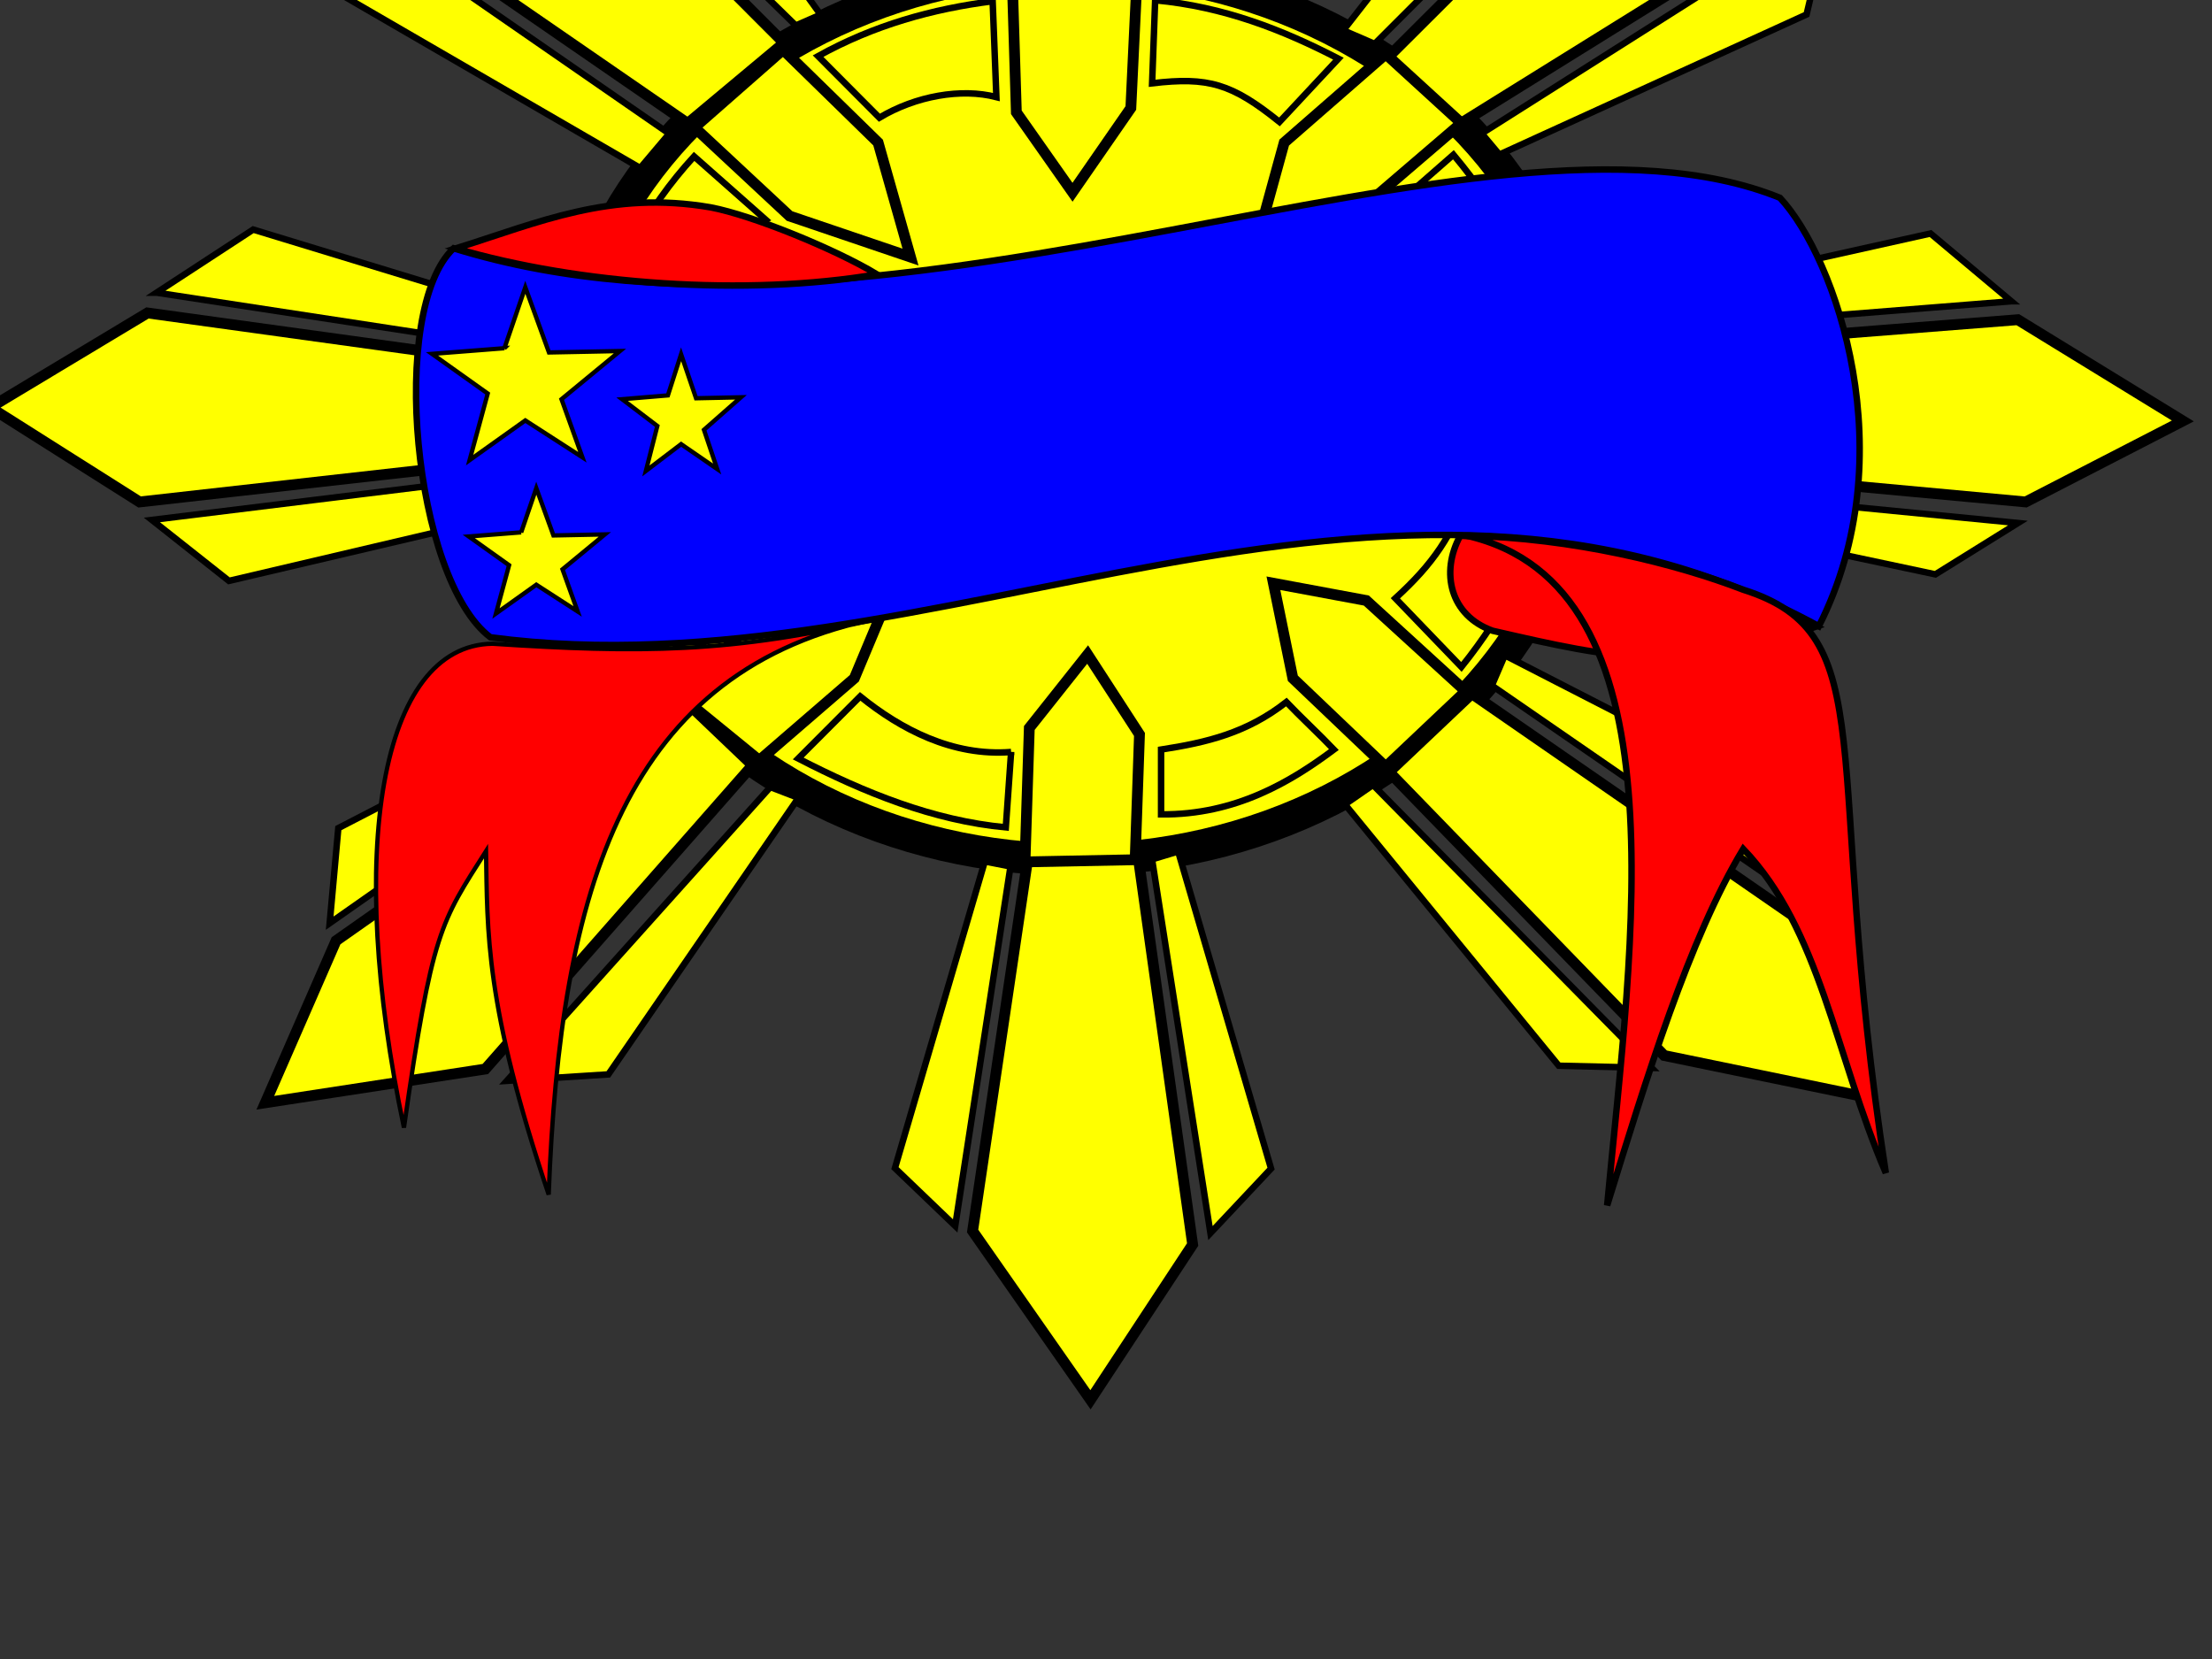 <?xml version="1.0"?><svg width="1024" height="768" xmlns="http://www.w3.org/2000/svg">
 <rect width="100%" height="100%" fill="#333333" stroke="none"/>
 <!-- Created with SVG-edit - http://svg-edit.googlecode.com/ -->

 <title>CASI</title>
 <g>
  <title>Layer 1</title>
  <g id="svg_63">
   <g transform="rotate(95, 502.443, 198.107)" id="svg_56">
    <g transform="rotate(85, 502.285, 197.562)" id="svg_51">
     <g transform="rotate(5, 502.842, 197.45)" id="svg_42">
      <g id="svg_39">
       <ellipse transform="rotate(-365, 508.279, 203.359)" ry="206.25" rx="236.47" id="svg_2" cy="203.359" cx="508.279" stroke-width="15" stroke="#000000" fill="#ffff00"/>
       <path transform="rotate(-365, 475.92, -124.758)" id="svg_3" d="m450.455,1.805l-25.466,-181.25l47.294,-71.875l54.57,78.125l-25.466,171.875l-50.932,3.125z" stroke-width="5" stroke="#000000" fill="#ffff00"/>
       <path transform="rotate(-365, 749.607, -43.613)" id="svg_4" d="m636.83,18.886l123.692,-140.625l101.864,-15.625l-32.742,75l-160.072,112.5l-32.742,-31.25z" stroke-width="5" stroke="#000000" fill="#ffff00"/>
       <path transform="rotate(-365, 875.09, 174.402)" id="svg_5" d="m745.259,152.529l194.814,-21.875l69.121,43.75l-72.76,43.75l-195.451,-27l4.276,-38.625z" stroke-width="5" stroke="#000000" fill="#ffff00"/>
       <path transform="rotate(-365, 770.854, 407.941)" id="svg_6" d="m706.285,315.877l162.796,112.25l10.914,71.875l-87.312,-15.625l-130.968,-131.25l44.57,-37.25z" stroke-width="5" stroke="#000000" fill="#ffff00"/>
       <path transform="rotate(-365, 534.656, 525.723)" id="svg_7" d="m565.58,408.536l18.19,184.375l-47.294,53.125l-50.932,-56.25l21.828,-184.375l58.208,3.125z" stroke-width="5" stroke="#000000" fill="#ffff00"/>
       <path transform="rotate(-365, 265.363, 447.332)" id="svg_8" d="m384.099,390.209l-135.606,135.25l-101.864,9.375l32.742,-68.75l170.986,-106.25l33.742,30.375z" stroke-width="5" stroke="#000000" fill="#ffff00"/>
       <path transform="rotate(-365, 134.811, 237.602)" id="svg_9" d="m272.735,264.164l-199.452,15.625l-76.398,-46.875l72.76,-37.5l203.09,18.75l0,50z" stroke-width="5" stroke="#000000" fill="#ffff00"/>
       <path transform="rotate(-365, 235.197, 3.902)" id="svg_10" d="m306.042,97.025l-165.434,-114.375l-14.552,-71.875l90.95,18.75l127.33,131.25l-38.294,36.25z" stroke-width="5" stroke="#000000" fill="#ffff00"/>
       <path transform="rotate(-105, 334.762, 293.711)" id="svg_36" d="m309.262,324.21l-20,-33c30.333,-17.333 57.667,-26.667 91,-28l-4,39c-21.333,-0.667 -44.667,5.667 -67,22z" stroke-width="3" stroke="#000000" fill="#ffff00"/>
       <path transform="rotate(-365, 490.957, 45.016)" id="svg_14" d="m466.456,-1.984l-2,58l24,37l27,-34l2,-62l-51,1z" stroke-width="5" stroke="#000000" fill="#ffff00"/>
       <path transform="rotate(-365, 361.816, 94.961)" id="svg_15" d="m354.317,52.461l43,41l9,44l-43,-8l-46,-42l37,-35z" stroke-width="5" stroke="#000000" fill="#ffff00"/>
       <path transform="rotate(-365, 631.375, 72.383)" id="svg_16" d="m643.375,31.882l-44,38l-18,43l56,-9l44,-41l-38,-31z" stroke-width="5" stroke="#000000" fill="#ffff00"/>
       <path transform="rotate(-365, 681.227, 188.98)" id="svg_17" d="m739.727,167.981l-67,0l-55,19l54,21l73,2l-5,-42z" stroke-width="5" stroke="#000000" fill="#ffff00"/>
       <path transform="rotate(-365, 323.855, 223.258)" id="svg_18" d="m279.355,197.258l55,2l39,23l-41,23l-58,4l5,-52z" stroke-width="5" stroke="#000000" fill="#ffff00"/>
       <path transform="rotate(-365, 387.328, 340.672)" id="svg_19" d="m340.83,349.173l49,-42l44,-7l-11,40l-47,41l-35,-32z" stroke-width="5" stroke="#000000" fill="#ffff00"/>
       <path transform="rotate(-365, 521.723, 356.52)" id="svg_20" d="m492.722,407.52l3,-63l27,-39l26,37l2,65l-58,0z" stroke-width="5" stroke="#000000" fill="#ffff00"/>
       <path transform="rotate(-365, 644.367, 312.664)" id="svg_21" d="m653.367,360.664l-44,-43l-15,-53l56,19l44,41l-41,36z" stroke-width="5" stroke="#000000" fill="#ffff00"/>
       <path transform="rotate(-365, 414.746, 51.682)" id="svg_24" d="m374.747,55.684c19.667,-14.667 45.333,-30.333 80,-30l0,30c-21.333,3.333 -39.667,7.667 -58,22c-6.333,-6.667 -15.667,-15.333 -22,-22z" stroke-width="3" stroke="#000000" fill="#ffff00"/>
       <path transform="rotate(-330, 565.168, 34.719)" id="svg_26" d="m534.667,64.218c-6,-10 -12,-20 -18,-30c29.333,-16.667 62.667,-24.333 97,-29l-7,40c-24,-1.667 -51,1.667 -72,19z" stroke-width="3" stroke="#000000" fill="#ffff00"/>
       <path transform="rotate(-45, 312.348, 153.672)" id="svg_38" d="m295.846,184.67l-28,-25c26.667,-19.333 54.333,-30.667 86,-37l3,44c-23.333,1 -38.667,5 -61,18z" stroke-width="3" stroke="#000000" fill="#ffff00"/>
       <path transform="rotate(-290, 684.617, 120.717)" id="svg_28" d="m657.118,146.407c-5.333,-10.667 -12.667,-24.333 -18,-35c30.333,-12 59.667,-18 91,-16l-10,43c-21.667,-5.333 -42.333,-3.667 -63,8z" stroke-width="3" stroke="#000000" fill="#ffff00"/>
       <path transform="rotate(-240, 698.078, 251.953)" id="svg_30" d="m673.579,277.806c-8.333,-12 -16.667,-24 -25,-36c34,-14.667 66,-18.333 99,-14l-5,44c-23,-11 -45,-9 -69,6z" stroke-width="3" stroke="#000000" fill="#ffff00"/>
      </g>
      <path id="svg_40" transform="rotate(-155, 451.652, 372.328)" d="m426.152,398.829l-18,-34c29,-13.333 58,-17.667 87,-19l-9,39c-28,-4.333 -39,-1.667 -60,14z" stroke-width="3" stroke="#000000" fill="#ffff00"/>
      <path id="svg_41" transform="rotate(-195, 597.73, 358.535)" d="m578.732,380.696l-23,-33c28,-9.667 56,-12.333 84,-11l-6,44c-15.333,-7 -36.667,-7 -55,0z" stroke-width="3" stroke="#000000" fill="#ffff00"/>
     </g>
     <path transform="rotate(5, 445.611, -87.535)" id="svg_43" d="m467.58,-0.192l-55.646,-142.508l25.354,-32.178l42,170l-11.708,4.686z" stroke-width="3" stroke="#000000" fill="#ffff00"/>
     <path transform="rotate(5, 565.244, -86.799)" id="svg_44" d="m555.679,-171.448l-11,168l12.057,1.299l29.071,-145.078l-30.128,-24.221z" stroke-width="3" stroke="#000000" fill="#ffff00"/>
     <path id="svg_47" d="m770.668,-104.805l-47,3l-88,128l13,5l122,-136z" stroke-width="3" stroke="#000000" fill="#ffff00"/>
     <path id="svg_48" d="m852.668,-31.805l-154,108l7,10l143,-74l4,-44z" stroke-width="3" stroke="#000000" fill="#ffff00"/>
     <path id="svg_49" d="m156.668,-30.805l158,109l-6,14l-148,-76l-4,-47z" stroke-width="3" stroke="#000000" fill="#ffff00"/>
     <path id="svg_50" d="m240.668,-98.805l129,131l13,-9l-99,-121l-43,-1z" stroke-width="3" stroke="#000000" fill="#ffff00"/>
    </g>
    <path id="svg_52" d="m406.668,-223.805l-28,40l50,158l11,-2l-33,-196z" stroke-width="3" stroke="#000000" fill="#ffff00"/>
    <path id="svg_53" d="m506.668,-37.805l2,-198l27,36l-20,163" stroke-width="3" stroke="#000000" fill="#ffff00"/>
    <path id="svg_54" d="m170.668,-39.805l143,120l-5,15l-131,-85l-7,-50z" stroke-width="3" stroke="#000000" fill="#ffff00"/>
    <path id="svg_55" d="m350.668,27.195l-116,-152l48,7l77,136l-9,9z" stroke-width="3" stroke="#000000" fill="#ffff00"/>
   </g>
   <path transform="rotate(5, 433.73, -103.941)" id="svg_57" d="m432.732,-193.942l-33,36l55,144l13,-4l-35,-176z" stroke-width="3" stroke="#000000" fill="#ffff00"/>
   <path transform="rotate(5, 563.023, -101.664)" id="svg_58" d="m551.025,-190.665l-7,176l24,2l14,-140l-31,-38z" stroke-width="3" stroke="#000000" fill="#ffff00"/>
   <path transform="rotate(5, 230.977, 16.344)" id="svg_59" d="m148.477,-39.156l165,94l-12,17l-143,-67l-10,-44z" stroke-width="3" stroke="#000000" fill="#ffff00"/>
   <path transform="rotate(5, 309.695, -51.555)" id="svg_60" d="m373.694,6.446l-139,-114l55,-2l95,110l-11,6z" stroke-width="3" stroke="#000000" fill="#ffff00"/>
   <path transform="rotate(5, 169.539, 133.434)" id="svg_61" d="m73.038,143.935l186,12l7,-13l-151,-32l-42,33z" stroke-width="3" stroke="#000000" fill="#ffff00"/>
   <path transform="rotate(5, 167.098, 241.633)" id="svg_62" d="m70.598,249.134l188,-40l5,14l-155,51l-38,-25z" stroke-width="3" stroke="#000000" fill="#ffff00"/>
  </g>
  <path id="svg_64" d="m210,114.939c204.667,63.69 477.333,-78.811 614,-23.368c26,27.95 58,119.507 18,198.318c-201,-109.969 -409,32.616 -615,5.124c-35.667,-27.034 -47.333,-151.665 -17,-180.073z" stroke-width="3" stroke="#000000" fill="#0000ff"/>
  <path id="svg_65" d="m841,290c-64,21.667 -92,15.333 -150,2c-19.667,-7 -24.333,-27 -15,-44c60.667,2.333 113.333,13.667 165,42z" stroke-width="3" stroke="#000000" fill="#ff0000"/>
  <path id="svg_66" d="m211,115c38.333,-12 71.667,-27 118,-19c19.333,3.667 57.667,19.333 77,31c-60.667,10.333 -138.333,4.667 -195,-12z" stroke-width="3" stroke="#000000" fill="#ff0000"/>
  <path id="svg_67" d="m233.511,161.197l9.667,-28.197l10.956,30.164l32.867,-0.656l-27.067,22.295l9.667,26.885l-26.422,-17.049l-25.778,18.361l8.378,-30.82l-25.778,-18.361l33.511,-2.623z" stroke-width="2" stroke="#000000" fill="#ffff00"/>
  <path id="svg_68" d="m241.267,246.443l7,-20.443l7.933,21.869l23.8,-0.475l-19.6,16.164l7,19.492l-19.133,-12.361l-18.667,13.311l6.067,-22.344l-18.667,-13.311l24.267,-1.902z" stroke-width="2" stroke="#000000" fill="#ffff00"/>
  <path id="svg_69" d="m309.185,183.033l6.111,-19.033l6.926,20.361l20.778,-0.443l-17.111,15.049l6.111,18.148l-16.704,-11.508l-16.296,12.393l5.296,-20.803l-16.296,-12.393l21.185,-1.771z" stroke-width="2" stroke="#000000" fill="#ffff00"/>
  <path id="svg_70" d="m408,286c-119.333,23 -148.667,126 -154,267c-29.667,-88.333 -28.333,-121.667 -29,-159c-21,33 -25,37 -38,128c-27,-127.667 -11,-223.333 41,-224c67,4.333 111,4.667 180,-12z" stroke-width="2" stroke="#000000" fill="#ff0000"/>
  <path id="svg_71" d="m679,248c101.667,23.333 76.333,188.667 65,310c18,-58.333 38,-123.667 63,-165c35.667,37.333 42.333,94.667 66,150c-29.667,-192.667 -0.333,-249.333 -66,-270c-31,-12 -79,-24 -128,-25z" stroke-width="3" stroke="#000000" fill="#ff0000"/>
  <g id="svg_12"/>
 </g>
</svg>